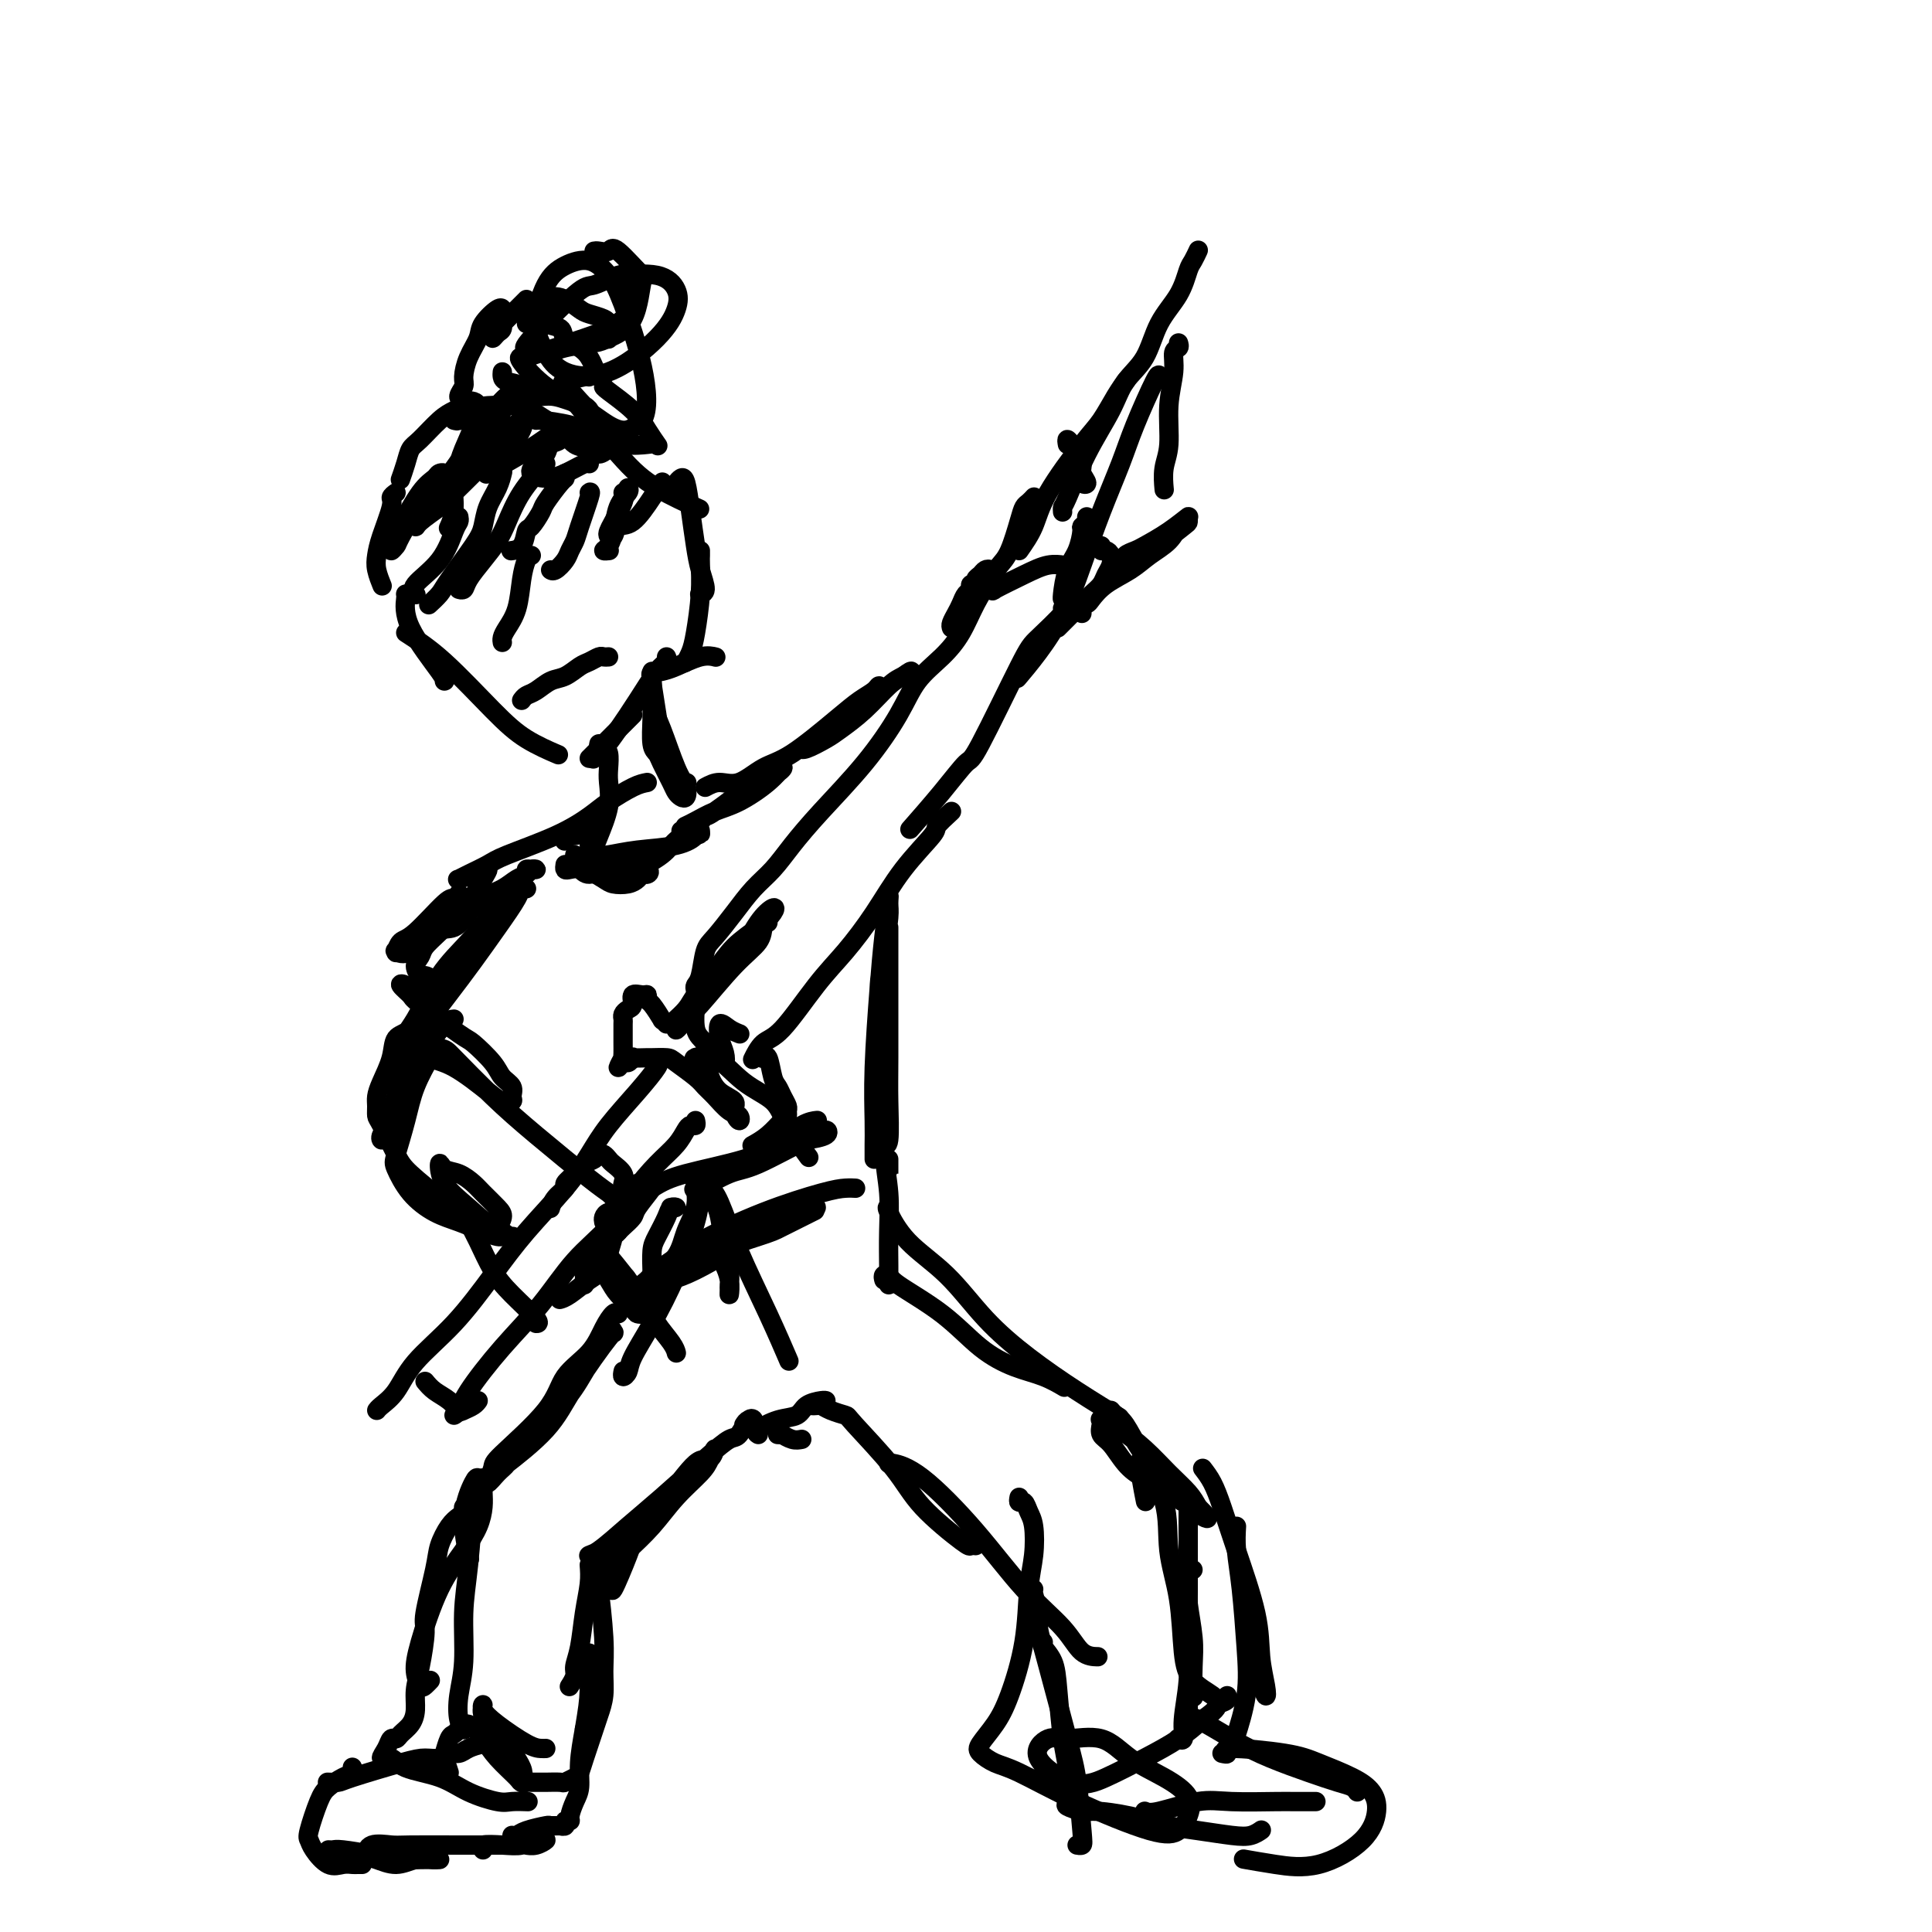<svg viewBox='0 0 400 400' version='1.1' xmlns='http://www.w3.org/2000/svg' xmlns:xlink='http://www.w3.org/1999/xlink'><g fill='none' stroke='#000000' stroke-width='4' stroke-linecap='round' stroke-linejoin='round'><path d='M94,85c-0.870,0.435 -1.739,0.870 -3,2c-1.261,1.130 -2.912,2.955 -4,4c-1.088,1.045 -1.611,1.311 -2,2c-0.389,0.689 -0.643,1.801 -1,3c-0.357,1.199 -0.816,2.485 -1,3c-0.184,0.515 -0.092,0.257 0,0'/><path d='M82,102c-0.476,0.351 -0.952,0.701 -1,1c-0.048,0.299 0.330,0.546 0,2c-0.330,1.454 -1.370,4.113 -2,6c-0.630,1.887 -0.849,3.001 -1,4c-0.151,0.999 -0.233,1.884 0,3c0.233,1.116 0.781,2.462 1,3c0.219,0.538 0.110,0.269 0,0'/><path d='M94,87c0.412,0.119 0.824,0.238 1,0c0.176,-0.238 0.114,-0.834 0,-1c-0.114,-0.166 -0.282,0.099 0,0c0.282,-0.099 1.014,-0.563 2,-1c0.986,-0.437 2.227,-0.849 4,-1c1.773,-0.151 4.078,-0.043 5,0c0.922,0.043 0.461,0.022 0,0'/><path d='M125,80c-0.069,0.067 -0.137,0.134 1,1c1.137,0.866 3.480,2.531 5,4c1.520,1.469 2.217,2.742 3,4c0.783,1.258 1.652,2.502 2,3c0.348,0.498 0.174,0.249 0,0'/><path d='M84,123c-0.016,0.000 -0.032,0.000 0,0c0.032,0.000 0.114,-0.000 0,1c-0.114,1.000 -0.422,3.000 1,6c1.422,3.000 4.575,7.000 6,9c1.425,2.000 1.121,2.000 1,2c-0.121,0.000 -0.061,0.000 0,0'/><path d='M84,131c2.413,1.561 4.826,3.123 8,6c3.174,2.877 7.108,7.070 10,10c2.892,2.930 4.740,4.596 7,6c2.260,1.404 4.931,2.544 6,3c1.069,0.456 0.534,0.228 0,0'/><path d='M122,157c1.268,-1.268 2.536,-2.536 4,-4c1.464,-1.464 3.125,-3.125 4,-4c0.875,-0.875 0.964,-0.964 1,-1c0.036,-0.036 0.018,-0.018 0,0'/><path d='M137,139c0.792,-0.196 1.583,-0.393 3,-1c1.417,-0.607 3.458,-1.625 5,-2c1.542,-0.375 2.583,-0.107 3,0c0.417,0.107 0.208,0.054 0,0'/><path d='M140,100c0.333,-0.402 0.666,-0.804 1,-1c0.334,-0.196 0.669,-0.186 1,1c0.331,1.186 0.659,3.547 1,6c0.341,2.453 0.693,4.997 1,7c0.307,2.003 0.567,3.465 1,5c0.433,1.535 1.040,3.144 1,4c-0.040,0.856 -0.726,0.959 -1,1c-0.274,0.041 -0.137,0.021 0,0'/><path d='M145,114c0.007,0.321 0.013,0.641 0,1c-0.013,0.359 -0.046,0.755 0,2c0.046,1.245 0.170,3.339 0,6c-0.170,2.661 -0.633,5.888 -1,8c-0.367,2.112 -0.637,3.107 -1,4c-0.363,0.893 -0.818,1.684 -1,2c-0.182,0.316 -0.091,0.158 0,0'/><path d='M138,136c0.132,0.337 0.265,0.674 0,1c-0.265,0.326 -0.926,0.641 -2,2c-1.074,1.359 -2.561,3.762 -4,6c-1.439,2.238 -2.829,4.311 -4,6c-1.171,1.689 -2.123,2.993 -3,4c-0.877,1.007 -1.679,1.716 -2,2c-0.321,0.284 -0.160,0.142 0,0'/><path d='M144,205c-0.092,-0.332 -0.185,-0.664 0,-1c0.185,-0.336 0.646,-0.676 1,-2c0.354,-1.324 0.601,-3.630 1,-5c0.399,-1.370 0.951,-1.803 2,-3c1.049,-1.197 2.594,-3.159 4,-5c1.406,-1.841 2.674,-3.562 4,-5c1.326,-1.438 2.711,-2.591 4,-4c1.289,-1.409 2.482,-3.072 4,-5c1.518,-1.928 3.361,-4.122 6,-7c2.639,-2.878 6.075,-6.442 9,-10c2.925,-3.558 5.339,-7.112 7,-10c1.661,-2.888 2.570,-5.112 4,-7c1.430,-1.888 3.380,-3.440 5,-5c1.620,-1.560 2.909,-3.128 4,-5c1.091,-1.872 1.984,-4.048 3,-6c1.016,-1.952 2.156,-3.678 3,-5c0.844,-1.322 1.392,-2.238 2,-3c0.608,-0.762 1.277,-1.371 2,-3c0.723,-1.629 1.500,-4.279 2,-6c0.500,-1.721 0.722,-2.513 1,-3c0.278,-0.487 0.613,-0.670 1,-1c0.387,-0.330 0.825,-0.809 1,-1c0.175,-0.191 0.088,-0.096 0,0'/><path d='M221,92c-0.092,-0.527 -0.184,-1.053 0,-1c0.184,0.053 0.642,0.687 1,1c0.358,0.313 0.614,0.305 1,1c0.386,0.695 0.902,2.091 1,3c0.098,0.909 -0.222,1.329 0,2c0.222,0.671 0.987,1.592 1,2c0.013,0.408 -0.727,0.302 -1,0c-0.273,-0.302 -0.078,-0.801 0,-1c0.078,-0.199 0.039,-0.100 0,0'/><path d='M225,107c0.118,0.313 0.235,0.626 0,1c-0.235,0.374 -0.823,0.808 -1,1c-0.177,0.192 0.058,0.143 0,1c-0.058,0.857 -0.408,2.622 -1,4c-0.592,1.378 -1.427,2.369 -2,4c-0.573,1.631 -0.885,3.901 -1,5c-0.115,1.099 -0.033,1.028 0,1c0.033,-0.028 0.016,-0.014 0,0'/><path d='M221,125c-0.558,0.446 -1.116,0.891 -1,1c0.116,0.109 0.906,-0.119 0,1c-0.906,1.119 -3.510,3.583 -5,5c-1.490,1.417 -1.868,1.785 -4,6c-2.132,4.215 -6.019,12.276 -8,16c-1.981,3.724 -2.057,3.112 -3,4c-0.943,0.888 -2.754,3.278 -5,6c-2.246,2.722 -4.927,5.778 -6,7c-1.073,1.222 -0.536,0.611 0,0'/><path d='M197,168c-1.299,1.195 -2.597,2.391 -3,3c-0.403,0.609 0.090,0.633 -1,2c-1.090,1.367 -3.761,4.079 -6,7c-2.239,2.921 -4.045,6.051 -6,9c-1.955,2.949 -4.058,5.715 -6,8c-1.942,2.285 -3.722,4.087 -6,7c-2.278,2.913 -5.054,6.935 -7,9c-1.946,2.065 -3.062,2.171 -4,3c-0.938,0.829 -1.696,2.380 -2,3c-0.304,0.620 -0.152,0.310 0,0'/><path d='M159,191c-0.409,0.174 -0.818,0.348 -1,1c-0.182,0.652 -0.136,1.782 -1,3c-0.864,1.218 -2.636,2.524 -5,5c-2.364,2.476 -5.319,6.120 -7,8c-1.681,1.880 -2.090,1.994 -3,3c-0.910,1.006 -2.323,2.902 -2,2c0.323,-0.902 2.381,-4.602 4,-7c1.619,-2.398 2.800,-3.496 4,-5c1.200,-1.504 2.418,-3.416 4,-5c1.582,-1.584 3.527,-2.839 5,-4c1.473,-1.161 2.474,-2.227 3,-3c0.526,-0.773 0.576,-1.252 0,-1c-0.576,0.252 -1.778,1.236 -3,3c-1.222,1.764 -2.464,4.308 -4,6c-1.536,1.692 -3.365,2.531 -5,4c-1.635,1.469 -3.078,3.569 -4,5c-0.922,1.431 -1.325,2.193 -2,3c-0.675,0.807 -1.621,1.659 -2,2c-0.379,0.341 -0.189,0.170 0,0'/><path d='M144,206c-0.012,0.443 -0.025,0.887 0,1c0.025,0.113 0.086,-0.104 0,1c-0.086,1.104 -0.321,3.531 0,5c0.321,1.469 1.197,1.982 2,3c0.803,1.018 1.532,2.542 2,3c0.468,0.458 0.674,-0.148 1,0c0.326,0.148 0.772,1.051 1,1c0.228,-0.051 0.236,-1.057 0,-2c-0.236,-0.943 -0.718,-1.822 -1,-3c-0.282,-1.178 -0.364,-2.656 0,-3c0.364,-0.344 1.175,0.446 2,1c0.825,0.554 1.664,0.873 2,1c0.336,0.127 0.168,0.064 0,0'/><path d='M138,212c-0.475,-0.508 -0.950,-1.016 -1,-1c-0.050,0.016 0.325,0.555 0,0c-0.325,-0.555 -1.349,-2.203 -2,-3c-0.651,-0.797 -0.930,-0.743 -1,-1c-0.070,-0.257 0.070,-0.826 0,-1c-0.070,-0.174 -0.348,0.047 -1,0c-0.652,-0.047 -1.677,-0.363 -2,0c-0.323,0.363 0.057,1.406 0,2c-0.057,0.594 -0.551,0.740 -1,1c-0.449,0.260 -0.852,0.636 -1,1c-0.148,0.364 -0.039,0.717 0,1c0.039,0.283 0.010,0.497 0,1c-0.010,0.503 -0.002,1.295 0,2c0.002,0.705 -0.004,1.322 0,2c0.004,0.678 0.018,1.418 0,2c-0.018,0.582 -0.069,1.008 0,1c0.069,-0.008 0.256,-0.450 0,0c-0.256,0.450 -0.955,1.791 -1,2c-0.045,0.209 0.565,-0.713 1,-1c0.435,-0.287 0.696,0.061 1,0c0.304,-0.061 0.652,-0.530 1,-1'/><path d='M131,219c0.286,-0.309 -0.497,-0.082 0,0c0.497,0.082 2.276,0.017 3,0c0.724,-0.017 0.393,0.012 1,0c0.607,-0.012 2.154,-0.065 3,0c0.846,0.065 0.993,0.249 2,1c1.007,0.751 2.876,2.070 4,3c1.124,0.930 1.504,1.470 2,2c0.496,0.530 1.109,1.050 2,2c0.891,0.950 2.059,2.329 3,3c0.941,0.671 1.654,0.634 2,1c0.346,0.366 0.324,1.136 0,1c-0.324,-0.136 -0.950,-1.178 -1,-2c-0.050,-0.822 0.477,-1.424 0,-2c-0.477,-0.576 -1.956,-1.125 -3,-2c-1.044,-0.875 -1.652,-2.077 -2,-3c-0.348,-0.923 -0.436,-1.567 -1,-2c-0.564,-0.433 -1.605,-0.656 -2,-1c-0.395,-0.344 -0.145,-0.808 0,-1c0.145,-0.192 0.185,-0.110 0,0c-0.185,0.110 -0.596,0.249 0,0c0.596,-0.249 2.199,-0.885 4,0c1.801,0.885 3.800,3.292 6,5c2.200,1.708 4.600,2.715 6,4c1.400,1.285 1.800,2.846 3,5c1.200,2.154 3.200,4.901 4,6c0.800,1.099 0.400,0.549 0,0'/><path d='M158,219c-0.089,0.108 -0.179,0.217 0,0c0.179,-0.217 0.626,-0.759 1,0c0.374,0.759 0.674,2.819 1,4c0.326,1.181 0.676,1.483 1,2c0.324,0.517 0.621,1.250 1,2c0.379,0.750 0.839,1.517 1,2c0.161,0.483 0.022,0.683 0,1c-0.022,0.317 0.074,0.751 0,1c-0.074,0.249 -0.319,0.314 -1,1c-0.681,0.686 -1.799,1.992 -3,3c-1.201,1.008 -2.486,1.716 -3,2c-0.514,0.284 -0.257,0.142 0,0'/><path d='M136,220c0.296,0.031 0.593,0.062 0,1c-0.593,0.938 -2.075,2.782 -4,5c-1.925,2.218 -4.294,4.808 -6,7c-1.706,2.192 -2.749,3.984 -4,6c-1.251,2.016 -2.708,4.256 -5,7c-2.292,2.744 -5.418,5.991 -8,9c-2.582,3.009 -4.622,5.779 -7,9c-2.378,3.221 -5.096,6.891 -8,10c-2.904,3.109 -5.994,5.656 -8,8c-2.006,2.344 -2.930,4.484 -4,6c-1.070,1.516 -2.288,2.408 -3,3c-0.712,0.592 -0.918,0.883 -1,1c-0.082,0.117 -0.041,0.058 0,0'/><path d='M88,286c0.562,0.678 1.124,1.356 2,2c0.876,0.644 2.067,1.255 3,2c0.933,0.745 1.609,1.625 2,2c0.391,0.375 0.497,0.245 1,0c0.503,-0.245 1.405,-0.604 2,-1c0.595,-0.396 0.884,-0.827 1,-1c0.116,-0.173 0.058,-0.086 0,0'/><path d='M144,232c0.093,0.435 0.186,0.869 0,1c-0.186,0.131 -0.650,-0.043 -1,0c-0.350,0.043 -0.587,0.302 -1,1c-0.413,0.698 -1.004,1.834 -2,3c-0.996,1.166 -2.399,2.360 -4,4c-1.601,1.640 -3.401,3.726 -5,6c-1.599,2.274 -2.995,4.737 -5,7c-2.005,2.263 -4.617,4.326 -7,7c-2.383,2.674 -4.537,5.960 -7,9c-2.463,3.040 -5.235,5.834 -8,9c-2.765,3.166 -5.525,6.704 -7,9c-1.475,2.296 -1.666,3.349 -2,4c-0.334,0.651 -0.810,0.900 -1,1c-0.190,0.100 -0.095,0.050 0,0'/><path d='M211,114c1.113,-1.592 2.227,-3.185 3,-5c0.773,-1.815 1.206,-3.853 3,-7c1.794,-3.147 4.950,-7.404 7,-10c2.050,-2.596 2.994,-3.533 4,-5c1.006,-1.467 2.074,-3.465 3,-5c0.926,-1.535 1.711,-2.605 2,-3c0.289,-0.395 0.083,-0.113 0,0c-0.083,0.113 -0.041,0.056 0,0'/><path d='M220,106c-0.028,-0.407 -0.056,-0.814 0,-1c0.056,-0.186 0.196,-0.150 1,-2c0.804,-1.850 2.272,-5.585 4,-9c1.728,-3.415 3.716,-6.509 5,-9c1.284,-2.491 1.864,-4.380 3,-6c1.136,-1.620 2.829,-2.972 4,-5c1.171,-2.028 1.820,-4.733 3,-7c1.180,-2.267 2.891,-4.096 4,-6c1.109,-1.904 1.617,-3.881 2,-5c0.383,-1.119 0.642,-1.378 1,-2c0.358,-0.622 0.817,-1.606 1,-2c0.183,-0.394 0.092,-0.197 0,0'/><path d='M244,71c0.122,0.389 0.244,0.778 0,1c-0.244,0.222 -0.854,0.277 -1,1c-0.146,0.723 0.171,2.114 0,4c-0.171,1.886 -0.830,4.268 -1,7c-0.170,2.732 0.150,5.815 0,8c-0.150,2.185 -0.771,3.473 -1,5c-0.229,1.527 -0.065,3.293 0,4c0.065,0.707 0.033,0.353 0,0'/><path d='M240,78c-0.035,-0.416 -0.070,-0.832 -1,1c-0.930,1.832 -2.754,5.912 -4,9c-1.246,3.088 -1.914,5.185 -3,8c-1.086,2.815 -2.589,6.349 -4,10c-1.411,3.651 -2.729,7.420 -4,11c-1.271,3.580 -2.495,6.970 -4,10c-1.505,3.030 -3.290,5.700 -5,8c-1.710,2.300 -3.346,4.228 -4,5c-0.654,0.772 -0.327,0.386 0,0'/><path d='M105,82c-0.488,0.413 -0.976,0.827 -1,1c-0.024,0.173 0.415,0.106 1,0c0.585,-0.106 1.315,-0.250 2,0c0.685,0.250 1.324,0.895 3,2c1.676,1.105 4.388,2.671 6,4c1.612,1.329 2.123,2.421 3,3c0.877,0.579 2.120,0.645 3,1c0.880,0.355 1.399,0.998 2,1c0.601,0.002 1.285,-0.639 2,-1c0.715,-0.361 1.462,-0.443 2,-1c0.538,-0.557 0.868,-1.588 1,-2c0.132,-0.412 0.066,-0.206 0,0'/><path d='M111,87c-0.143,-0.069 -0.286,-0.138 1,0c1.286,0.138 4.002,0.482 6,1c1.998,0.518 3.278,1.211 5,2c1.722,0.789 3.887,1.674 6,2c2.113,0.326 4.175,0.093 5,0c0.825,-0.093 0.412,-0.047 0,0'/><path d='M96,83c0.111,-0.006 0.222,-0.011 1,0c0.778,0.011 2.223,0.039 2,2c-0.223,1.961 -2.113,5.857 -3,8c-0.887,2.143 -0.772,2.534 -1,3c-0.228,0.466 -0.798,1.006 -2,2c-1.202,0.994 -3.036,2.442 -5,5c-1.964,2.558 -4.056,6.225 -5,8c-0.944,1.775 -0.738,1.657 -1,2c-0.262,0.343 -0.991,1.147 -1,1c-0.009,-0.147 0.704,-1.244 1,-2c0.296,-0.756 0.177,-1.170 1,-3c0.823,-1.830 2.590,-5.074 4,-7c1.410,-1.926 2.465,-2.533 3,-3c0.535,-0.467 0.549,-0.794 1,-1c0.451,-0.206 1.337,-0.292 2,1c0.663,1.292 1.102,3.963 1,6c-0.102,2.037 -0.743,3.439 -1,4c-0.257,0.561 -0.128,0.280 0,0'/><path d='M96,83c-0.540,-0.232 -1.080,-0.464 -1,-1c0.080,-0.536 0.779,-1.378 1,-2c0.221,-0.622 -0.036,-1.026 0,-2c0.036,-0.974 0.363,-2.520 1,-4c0.637,-1.480 1.582,-2.895 2,-4c0.418,-1.105 0.308,-1.901 1,-3c0.692,-1.099 2.185,-2.503 3,-3c0.815,-0.497 0.951,-0.088 1,0c0.049,0.088 0.011,-0.146 0,0c-0.011,0.146 0.007,0.672 0,1c-0.007,0.328 -0.037,0.459 0,1c0.037,0.541 0.142,1.491 0,2c-0.142,0.509 -0.530,0.575 -1,1c-0.470,0.425 -1.023,1.207 -1,1c0.023,-0.207 0.623,-1.404 1,-2c0.377,-0.596 0.532,-0.591 1,-1c0.468,-0.409 1.249,-1.233 2,-2c0.751,-0.767 1.471,-1.476 2,-2c0.529,-0.524 0.865,-0.864 1,-1c0.135,-0.136 0.067,-0.068 0,0'/><path d='M101,68c0.404,-0.427 0.808,-0.854 1,-1c0.192,-0.146 0.172,-0.012 2,-1c1.828,-0.988 5.505,-3.099 8,-4c2.495,-0.901 3.807,-0.592 5,0c1.193,0.592 2.267,1.467 3,2c0.733,0.533 1.125,0.725 2,1c0.875,0.275 2.235,0.635 3,1c0.765,0.365 0.937,0.737 1,1c0.063,0.263 0.017,0.417 0,1c-0.017,0.583 -0.005,1.595 0,2c0.005,0.405 0.002,0.202 0,0'/><path d='M109,67c0.338,-0.037 0.676,-0.074 1,0c0.324,0.074 0.634,0.261 1,0c0.366,-0.261 0.787,-0.968 1,-1c0.213,-0.032 0.218,0.610 1,1c0.782,0.390 2.343,0.528 3,1c0.657,0.472 0.412,1.278 1,2c0.588,0.722 2.010,1.360 3,2c0.990,0.640 1.547,1.281 2,2c0.453,0.719 0.800,1.517 1,2c0.200,0.483 0.252,0.652 0,1c-0.252,0.348 -0.810,0.877 -1,1c-0.190,0.123 -0.013,-0.159 -1,0c-0.987,0.159 -3.139,0.760 -4,1c-0.861,0.240 -0.430,0.120 0,0'/><path d='M104,77c-0.032,0.323 -0.063,0.646 0,1c0.063,0.354 0.222,0.739 1,1c0.778,0.261 2.176,0.398 3,1c0.824,0.602 1.074,1.669 2,2c0.926,0.331 2.530,-0.074 4,0c1.470,0.074 2.808,0.629 4,1c1.192,0.371 2.240,0.560 3,1c0.760,0.440 1.232,1.130 1,1c-0.232,-0.130 -1.169,-1.082 -2,-2c-0.831,-0.918 -1.557,-1.804 -2,-2c-0.443,-0.196 -0.604,0.298 -1,0c-0.396,-0.298 -1.026,-1.389 1,1c2.026,2.389 6.708,8.259 10,12c3.292,3.741 5.194,5.353 8,7c2.806,1.647 6.516,3.328 8,4c1.484,0.672 0.742,0.336 0,0'/><path d='M95,107c0.063,0.342 0.126,0.684 0,1c-0.126,0.316 -0.440,0.607 -1,2c-0.560,1.393 -1.367,3.889 -3,6c-1.633,2.111 -4.094,3.838 -5,5c-0.906,1.162 -0.259,1.761 0,2c0.259,0.239 0.129,0.120 0,0'/><path d='M104,98c0.059,-0.246 0.118,-0.492 0,0c-0.118,0.492 -0.413,1.721 -1,3c-0.587,1.279 -1.465,2.607 -2,4c-0.535,1.393 -0.725,2.850 -1,4c-0.275,1.150 -0.634,1.993 -2,4c-1.366,2.007 -3.737,5.177 -5,7c-1.263,1.823 -1.417,2.298 -2,3c-0.583,0.702 -1.595,1.629 -2,2c-0.405,0.371 -0.202,0.185 0,0'/><path d='M113,96c-0.049,0.013 -0.099,0.025 -1,1c-0.901,0.975 -2.655,2.911 -4,5c-1.345,2.089 -2.283,4.329 -3,6c-0.717,1.671 -1.215,2.773 -2,4c-0.785,1.227 -1.857,2.577 -3,4c-1.143,1.423 -2.358,2.917 -3,4c-0.642,1.083 -0.711,1.753 -1,2c-0.289,0.247 -0.797,0.071 -1,0c-0.203,-0.071 -0.102,-0.035 0,0'/><path d='M117,98c0.026,0.421 0.053,0.842 0,1c-0.053,0.158 -0.185,0.054 -1,1c-0.815,0.946 -2.311,2.943 -3,4c-0.689,1.057 -0.570,1.173 -1,2c-0.430,0.827 -1.407,2.365 -2,3c-0.593,0.635 -0.800,0.366 -1,1c-0.200,0.634 -0.394,2.170 -1,3c-0.606,0.830 -1.625,0.954 -2,1c-0.375,0.046 -0.107,0.013 0,0c0.107,-0.013 0.054,-0.007 0,0'/><path d='M122,102c0.203,-0.179 0.406,-0.358 0,1c-0.406,1.358 -1.422,4.252 -2,6c-0.578,1.748 -0.719,2.349 -1,3c-0.281,0.651 -0.702,1.351 -1,2c-0.298,0.649 -0.472,1.246 -1,2c-0.528,0.754 -1.412,1.665 -2,2c-0.588,0.335 -0.882,0.096 -1,0c-0.118,-0.096 -0.059,-0.048 0,0'/><path d='M130,101c0.202,0.212 0.403,0.425 0,1c-0.403,0.575 -1.411,1.513 -2,3c-0.589,1.487 -0.760,3.523 -1,5c-0.240,1.477 -0.549,2.396 -1,3c-0.451,0.604 -1.045,0.893 -1,1c0.045,0.107 0.727,0.030 1,0c0.273,-0.030 0.136,-0.015 0,0'/><path d='M110,84c0.000,0.000 0.100,0.100 0.1,0.1'/><path d='M110,85c0.000,0.000 0.100,0.100 0.1,0.1'/><path d='M106,91c0.000,0.000 0.100,0.100 0.1,0.1'/><path d='M102,95c0.000,0.000 0.100,0.100 0.1,0.1'/><path d='M98,97c0.000,0.000 0.100,0.100 0.1,0.1'/><path d='M98,98c-0.877,-0.094 -1.755,-0.188 -2,0c-0.245,0.188 0.141,0.657 0,1c-0.141,0.343 -0.810,0.559 -1,0c-0.190,-0.559 0.100,-1.894 1,-3c0.900,-1.106 2.411,-1.984 4,-4c1.589,-2.016 3.257,-5.171 4,-7c0.743,-1.829 0.560,-2.332 1,-3c0.440,-0.668 1.504,-1.501 1,-1c-0.504,0.501 -2.576,2.334 -4,4c-1.424,1.666 -2.200,3.163 -4,6c-1.800,2.837 -4.625,7.012 -7,10c-2.375,2.988 -4.299,4.788 -5,6c-0.701,1.212 -0.180,1.834 0,2c0.180,0.166 0.018,-0.125 1,-1c0.982,-0.875 3.107,-2.334 4,-3c0.893,-0.666 0.553,-0.538 2,-2c1.447,-1.462 4.682,-4.514 7,-7c2.318,-2.486 3.719,-4.405 5,-6c1.281,-1.595 2.441,-2.866 3,-3c0.559,-0.134 0.516,0.870 0,2c-0.516,1.130 -1.506,2.386 -2,3c-0.494,0.614 -0.491,0.584 -1,1c-0.509,0.416 -1.528,1.276 -2,2c-0.472,0.724 -0.396,1.310 -1,2c-0.604,0.690 -1.887,1.483 -1,1c0.887,-0.483 3.943,-2.241 7,-4'/><path d='M108,94c2.329,-1.434 4.650,-3.019 6,-4c1.350,-0.981 1.729,-1.357 2,-1c0.271,0.357 0.435,1.447 0,2c-0.435,0.553 -1.467,0.569 -2,1c-0.533,0.431 -0.566,1.277 -1,2c-0.434,0.723 -1.269,1.325 -2,2c-0.731,0.675 -1.359,1.424 -1,2c0.359,0.576 1.704,0.977 3,1c1.296,0.023 2.543,-0.334 4,-1c1.457,-0.666 3.123,-1.641 4,-2c0.877,-0.359 0.965,-0.103 1,0c0.035,0.103 0.018,0.051 0,0'/><path d='M110,115c-0.326,0.123 -0.651,0.246 -1,1c-0.349,0.754 -0.720,2.139 -1,4c-0.280,1.861 -0.467,4.198 -1,6c-0.533,1.802 -1.411,3.071 -2,4c-0.589,0.929 -0.889,1.519 -1,2c-0.111,0.481 -0.032,0.852 0,1c0.032,0.148 0.016,0.074 0,0'/><path d='M124,154c-0.083,0.433 -0.166,0.866 0,1c0.166,0.134 0.582,-0.032 1,0c0.418,0.032 0.837,0.260 1,1c0.163,0.740 0.069,1.992 0,3c-0.069,1.008 -0.113,1.773 0,3c0.113,1.227 0.384,2.917 0,5c-0.384,2.083 -1.422,4.558 -2,6c-0.578,1.442 -0.694,1.850 -1,2c-0.306,0.150 -0.802,0.043 -1,0c-0.198,-0.043 -0.099,-0.021 0,0'/><path d='M135,142c0.002,0.673 0.004,1.346 0,2c-0.004,0.654 -0.013,1.290 0,2c0.013,0.710 0.049,1.496 0,3c-0.049,1.504 -0.182,3.726 0,5c0.182,1.274 0.679,1.599 1,2c0.321,0.401 0.468,0.880 1,2c0.532,1.120 1.450,2.883 2,4c0.550,1.117 0.731,1.587 1,2c0.269,0.413 0.627,0.768 1,1c0.373,0.232 0.762,0.340 1,0c0.238,-0.340 0.327,-1.129 0,-2c-0.327,-0.871 -1.068,-1.825 -2,-4c-0.932,-2.175 -2.053,-5.573 -3,-8c-0.947,-2.427 -1.718,-3.884 -2,-5c-0.282,-1.116 -0.076,-1.890 0,-3c0.076,-1.110 0.020,-2.555 0,-3c-0.020,-0.445 -0.005,0.111 0,0c0.005,-0.111 0.002,-0.889 0,-1c-0.002,-0.111 -0.001,0.444 0,1'/><path d='M135,140c-0.732,-2.367 0.438,4.217 1,8c0.562,3.783 0.515,4.765 1,6c0.485,1.235 1.501,2.723 2,4c0.499,1.277 0.480,2.344 1,3c0.520,0.656 1.577,0.902 2,1c0.423,0.098 0.211,0.049 0,0'/><path d='M122,171c0.317,0.301 0.635,0.603 0,1c-0.635,0.397 -2.222,0.890 -3,1c-0.778,0.110 -0.748,-0.163 -1,0c-0.252,0.163 -0.786,0.761 -1,1c-0.214,0.239 -0.107,0.120 0,0'/><path d='M134,162c-0.786,0.149 -1.572,0.298 -3,1c-1.428,0.702 -3.497,1.955 -5,3c-1.503,1.045 -2.440,1.880 -4,3c-1.560,1.120 -3.742,2.524 -7,4c-3.258,1.476 -7.590,3.022 -10,4c-2.410,0.978 -2.897,1.387 -4,2c-1.103,0.613 -2.822,1.429 -4,2c-1.178,0.571 -1.816,0.895 -2,1c-0.184,0.105 0.084,-0.011 0,0c-0.084,0.011 -0.521,0.150 0,0c0.521,-0.150 2.001,-0.588 3,-1c0.999,-0.412 1.516,-0.799 2,-1c0.484,-0.201 0.934,-0.217 1,0c0.066,0.217 -0.252,0.667 -1,2c-0.748,1.333 -1.926,3.551 -3,5c-1.074,1.449 -2.044,2.131 -3,3c-0.956,0.869 -1.899,1.925 -3,3c-1.101,1.075 -2.360,2.168 -3,3c-0.640,0.832 -0.662,1.403 -1,2c-0.338,0.597 -0.991,1.221 -1,2c-0.009,0.779 0.625,1.714 1,2c0.375,0.286 0.492,-0.078 1,0c0.508,0.078 1.406,0.598 2,1c0.594,0.402 0.884,0.686 1,1c0.116,0.314 0.058,0.657 0,1'/><path d='M91,205c0.566,0.777 -0.520,0.220 -1,0c-0.480,-0.220 -0.356,-0.105 -1,0c-0.644,0.105 -2.057,0.198 -3,0c-0.943,-0.198 -1.415,-0.687 -2,-1c-0.585,-0.313 -1.281,-0.451 -1,0c0.281,0.451 1.539,1.492 2,2c0.461,0.508 0.125,0.482 2,2c1.875,1.518 5.960,4.581 8,6c2.040,1.419 2.035,1.196 3,2c0.965,0.804 2.901,2.636 4,4c1.099,1.364 1.360,2.261 2,3c0.640,0.739 1.658,1.319 2,2c0.342,0.681 0.007,1.461 0,2c-0.007,0.539 0.314,0.836 0,1c-0.314,0.164 -1.263,0.195 -2,0c-0.737,-0.195 -1.264,-0.617 -3,-2c-1.736,-1.383 -4.682,-3.726 -7,-5c-2.318,-1.274 -4.007,-1.479 -5,-2c-0.993,-0.521 -1.290,-1.359 -2,-2c-0.710,-0.641 -1.834,-1.086 -1,-1c0.834,0.086 3.627,0.702 5,1c1.373,0.298 1.327,0.279 3,2c1.673,1.721 5.065,5.183 8,8c2.935,2.817 5.414,4.990 9,8c3.586,3.010 8.281,6.858 11,9c2.719,2.142 3.463,2.577 4,3c0.537,0.423 0.868,0.835 1,1c0.132,0.165 0.066,0.082 0,0'/><path d='M95,185c-0.356,0.480 -0.712,0.959 -1,1c-0.288,0.041 -0.507,-0.357 -2,1c-1.493,1.357 -4.258,4.468 -6,6c-1.742,1.532 -2.460,1.486 -3,2c-0.540,0.514 -0.904,1.587 -1,2c-0.096,0.413 0.074,0.166 0,0c-0.074,-0.166 -0.392,-0.250 0,0c0.392,0.250 1.495,0.834 3,0c1.505,-0.834 3.413,-3.085 5,-4c1.587,-0.915 2.852,-0.494 4,-1c1.148,-0.506 2.177,-1.940 3,-3c0.823,-1.060 1.439,-1.745 2,-2c0.561,-0.255 1.066,-0.080 1,0c-0.066,0.080 -0.703,0.064 -1,0c-0.297,-0.064 -0.253,-0.176 -1,0c-0.747,0.176 -2.283,0.640 -3,1c-0.717,0.360 -0.614,0.616 -1,1c-0.386,0.384 -1.261,0.895 -1,1c0.261,0.105 1.656,-0.195 3,-1c1.344,-0.805 2.636,-2.114 4,-3c1.364,-0.886 2.801,-1.348 4,-2c1.199,-0.652 2.161,-1.495 3,-2c0.839,-0.505 1.555,-0.672 2,-1c0.445,-0.328 0.617,-0.818 1,-1c0.383,-0.182 0.975,-0.057 1,0c0.025,0.057 -0.519,0.046 -1,0c-0.481,-0.046 -0.899,-0.128 -1,0c-0.101,0.128 0.114,0.465 -1,2c-1.114,1.535 -3.557,4.267 -6,7'/><path d='M102,189c-2.071,2.450 -3.247,4.077 -5,6c-1.753,1.923 -4.081,4.144 -6,7c-1.919,2.856 -3.429,6.347 -5,9c-1.571,2.653 -3.202,4.468 -4,6c-0.798,1.532 -0.763,2.782 -1,4c-0.237,1.218 -0.746,2.404 -1,3c-0.254,0.596 -0.253,0.601 0,0c0.253,-0.601 0.758,-1.810 3,-5c2.242,-3.190 6.221,-8.361 9,-12c2.779,-3.639 4.358,-5.746 6,-8c1.642,-2.254 3.348,-4.657 5,-7c1.652,-2.343 3.251,-4.628 4,-6c0.749,-1.372 0.650,-1.832 1,-2c0.350,-0.168 1.150,-0.045 1,0c-0.150,0.045 -1.250,0.012 -3,2c-1.750,1.988 -4.150,5.998 -6,9c-1.850,3.002 -3.149,4.997 -5,7c-1.851,2.003 -4.254,4.013 -6,6c-1.746,1.987 -2.836,3.950 -4,5c-1.164,1.050 -2.403,1.187 -3,2c-0.597,0.813 -0.553,2.302 -1,4c-0.447,1.698 -1.387,3.606 -2,5c-0.613,1.394 -0.901,2.274 -1,3c-0.099,0.726 -0.010,1.298 0,2c0.010,0.702 -0.059,1.535 0,2c0.059,0.465 0.245,0.561 1,2c0.755,1.439 2.079,4.221 3,6c0.921,1.779 1.440,2.556 3,4c1.560,1.444 4.160,3.555 6,5c1.840,1.445 2.920,2.222 4,3'/><path d='M95,251c3.034,2.256 4.118,1.896 5,2c0.882,0.104 1.561,0.673 2,1c0.439,0.327 0.638,0.411 1,0c0.362,-0.411 0.887,-1.319 1,-2c0.113,-0.681 -0.187,-1.137 -1,-2c-0.813,-0.863 -2.141,-2.133 -3,-3c-0.859,-0.867 -1.249,-1.331 -2,-2c-0.751,-0.669 -1.862,-1.542 -3,-2c-1.138,-0.458 -2.303,-0.501 -3,-1c-0.697,-0.499 -0.925,-1.454 -1,-1c-0.075,0.454 0.005,2.318 1,4c0.995,1.682 2.906,3.183 5,5c2.094,1.817 4.371,3.951 6,5c1.629,1.049 2.608,1.014 3,1c0.392,-0.014 0.196,-0.007 0,0'/><path d='M146,163c0.935,-0.502 1.870,-1.005 3,-1c1.130,0.005 2.455,0.517 4,0c1.545,-0.517 3.310,-2.064 5,-3c1.690,-0.936 3.304,-1.260 6,-3c2.696,-1.740 6.475,-4.895 9,-7c2.525,-2.105 3.795,-3.161 5,-4c1.205,-0.839 2.345,-1.461 3,-2c0.655,-0.539 0.825,-0.997 1,-1c0.175,-0.003 0.355,0.447 0,1c-0.355,0.553 -1.247,1.210 -2,2c-0.753,0.790 -1.369,1.714 -3,3c-1.631,1.286 -4.279,2.935 -6,4c-1.721,1.065 -2.515,1.547 -3,2c-0.485,0.453 -0.662,0.877 -1,1c-0.338,0.123 -0.836,-0.054 -1,0c-0.164,0.054 0.007,0.341 1,0c0.993,-0.341 2.807,-1.310 4,-2c1.193,-0.690 1.763,-1.103 3,-2c1.237,-0.897 3.141,-2.280 5,-4c1.859,-1.720 3.674,-3.777 5,-5c1.326,-1.223 2.163,-1.611 3,-2'/><path d='M187,140c2.711,-2.022 1.489,-0.578 1,0c-0.489,0.578 -0.244,0.289 0,0'/><path d='M121,266c-0.008,-0.333 -0.016,-0.666 0,-1c0.016,-0.334 0.057,-0.669 0,-1c-0.057,-0.331 -0.212,-0.658 0,-1c0.212,-0.342 0.790,-0.698 1,-1c0.210,-0.302 0.052,-0.552 0,-1c-0.052,-0.448 0.001,-1.096 0,-1c-0.001,0.096 -0.056,0.936 0,1c0.056,0.064 0.224,-0.648 1,0c0.776,0.648 2.160,2.658 3,4c0.840,1.342 1.137,2.018 2,3c0.863,0.982 2.294,2.270 3,3c0.706,0.730 0.687,0.902 1,1c0.313,0.098 0.957,0.122 1,0c0.043,-0.122 -0.516,-0.388 -1,-1c-0.484,-0.612 -0.894,-1.568 -1,-2c-0.106,-0.432 0.092,-0.339 0,-1c-0.092,-0.661 -0.472,-2.075 -1,-3c-0.528,-0.925 -1.202,-1.362 -2,-2c-0.798,-0.638 -1.721,-1.476 -2,-2c-0.279,-0.524 0.084,-0.735 0,-1c-0.084,-0.265 -0.615,-0.583 -1,-1c-0.385,-0.417 -0.625,-0.931 1,1c1.625,1.931 5.115,6.307 7,9c1.885,2.693 2.165,3.701 3,5c0.835,1.299 2.225,2.888 3,4c0.775,1.112 0.936,1.746 1,2c0.064,0.254 0.032,0.127 0,0'/><path d='M114,250c-0.049,0.171 -0.098,0.341 0,0c0.098,-0.341 0.344,-1.194 1,-2c0.656,-0.806 1.724,-1.564 2,-2c0.276,-0.436 -0.238,-0.551 0,-1c0.238,-0.449 1.230,-1.231 2,-2c0.770,-0.769 1.320,-1.523 2,-2c0.680,-0.477 1.490,-0.675 2,-1c0.510,-0.325 0.718,-0.775 1,-1c0.282,-0.225 0.636,-0.226 1,0c0.364,0.226 0.738,0.677 1,1c0.262,0.323 0.412,0.518 1,1c0.588,0.482 1.614,1.250 2,2c0.386,0.750 0.131,1.483 0,2c-0.131,0.517 -0.137,0.818 0,1c0.137,0.182 0.418,0.245 1,0c0.582,-0.245 1.465,-0.798 2,-1c0.535,-0.202 0.721,-0.055 1,0c0.279,0.055 0.651,0.017 1,0c0.349,-0.017 0.675,-0.012 1,0c0.325,0.012 0.648,0.031 0,1c-0.648,0.969 -2.266,2.889 -3,4c-0.734,1.111 -0.582,1.415 -1,2c-0.418,0.585 -1.405,1.453 -2,2c-0.595,0.547 -0.797,0.774 -1,1'/><path d='M128,255c-1.222,1.446 -0.776,0.062 -1,1c-0.224,0.938 -1.118,4.199 -2,6c-0.882,1.801 -1.752,2.143 -3,3c-1.248,0.857 -2.874,2.231 -4,3c-1.126,0.769 -1.750,0.934 -2,1c-0.250,0.066 -0.125,0.033 0,0'/><path d='M197,130c-0.089,-0.242 -0.177,-0.484 0,-1c0.177,-0.516 0.621,-1.305 1,-2c0.379,-0.695 0.694,-1.296 1,-2c0.306,-0.704 0.603,-1.512 1,-2c0.397,-0.488 0.894,-0.655 1,-1c0.106,-0.345 -0.179,-0.866 0,-1c0.179,-0.134 0.823,0.121 1,0c0.177,-0.121 -0.111,-0.618 0,-1c0.111,-0.382 0.622,-0.649 1,-1c0.378,-0.351 0.623,-0.785 1,-1c0.377,-0.215 0.887,-0.212 1,0c0.113,0.212 -0.171,0.634 0,1c0.171,0.366 0.796,0.677 1,1c0.204,0.323 -0.014,0.657 0,1c0.014,0.343 0.260,0.694 0,1c-0.260,0.306 -1.026,0.565 0,0c1.026,-0.565 3.844,-1.955 6,-3c2.156,-1.045 3.650,-1.744 5,-2c1.350,-0.256 2.556,-0.069 3,0c0.444,0.069 0.127,0.020 0,0c-0.127,-0.020 -0.063,-0.010 0,0'/><path d='M228,113c-0.085,0.440 -0.169,0.880 0,1c0.169,0.120 0.593,-0.081 1,0c0.407,0.081 0.797,0.444 1,1c0.203,0.556 0.217,1.306 0,2c-0.217,0.694 -0.667,1.331 -1,2c-0.333,0.669 -0.548,1.370 -1,2c-0.452,0.630 -1.140,1.188 -2,2c-0.860,0.812 -1.890,1.877 -3,3c-1.110,1.123 -2.299,2.302 -3,3c-0.701,0.698 -0.915,0.914 -1,1c-0.085,0.086 -0.043,0.043 0,0'/><path d='M184,192c-0.000,0.114 -0.000,0.227 0,1c0.000,0.773 0.001,2.204 0,4c-0.001,1.796 -0.004,3.955 0,8c0.004,4.045 0.015,9.975 0,14c-0.015,4.025 -0.056,6.144 0,9c0.056,2.856 0.207,6.448 0,8c-0.207,1.552 -0.774,1.065 -1,1c-0.226,-0.065 -0.113,0.291 0,0c0.113,-0.291 0.226,-1.230 0,-3c-0.226,-1.770 -0.790,-4.371 -1,-7c-0.210,-2.629 -0.067,-5.285 0,-7c0.067,-1.715 0.056,-2.489 0,-5c-0.056,-2.511 -0.158,-6.760 0,-10c0.158,-3.240 0.575,-5.472 1,-8c0.425,-2.528 0.857,-5.350 1,-7c0.143,-1.650 -0.004,-2.126 0,-3c0.004,-0.874 0.159,-2.146 0,-1c-0.159,1.146 -0.631,4.709 -1,8c-0.369,3.291 -0.635,6.310 -1,11c-0.365,4.690 -0.830,11.050 -1,16c-0.170,4.950 -0.046,8.489 0,11c0.046,2.511 0.012,3.993 0,5c-0.012,1.007 -0.003,1.540 0,2c0.003,0.460 0.001,0.846 0,1c-0.001,0.154 -0.000,0.077 0,0'/><path d='M184,241c0.000,0.285 0.000,0.570 0,1c0.000,0.430 0.000,1.005 0,1c0.000,-0.005 0.000,-0.589 0,-1c0.000,-0.411 0.000,-0.649 0,-1c0.000,-0.351 0.000,-0.815 0,-1c0.000,-0.185 0.000,-0.093 0,0'/><path d='M183,224c0.030,0.780 0.061,1.560 0,4c-0.061,2.440 -0.212,6.541 0,10c0.212,3.459 0.789,6.275 1,9c0.211,2.725 0.057,5.357 0,8c-0.057,2.643 -0.015,5.296 0,7c0.015,1.704 0.004,2.459 0,3c-0.004,0.541 -0.001,0.869 0,1c0.001,0.131 0.001,0.066 0,0'/><path d='M183,265c-0.112,-0.398 -0.223,-0.795 0,-1c0.223,-0.205 0.781,-0.217 1,0c0.219,0.217 0.098,0.662 2,2c1.902,1.338 5.827,3.567 9,6c3.173,2.433 5.593,5.069 8,7c2.407,1.931 4.800,3.157 7,4c2.200,0.843 4.208,1.304 6,2c1.792,0.696 3.369,1.627 4,2c0.631,0.373 0.315,0.186 0,0'/><path d='M184,250c-0.260,-0.103 -0.521,-0.207 0,1c0.521,1.207 1.822,3.724 4,6c2.178,2.276 5.233,4.309 8,7c2.767,2.691 5.247,6.039 8,9c2.753,2.961 5.779,5.536 9,8c3.221,2.464 6.636,4.817 10,7c3.364,2.183 6.675,4.195 8,5c1.325,0.805 0.662,0.402 0,0'/><path d='M128,272c-0.250,-0.218 -0.500,-0.437 -1,0c-0.500,0.437 -1.248,1.528 -2,3c-0.752,1.472 -1.506,3.323 -3,5c-1.494,1.677 -3.726,3.180 -5,5c-1.274,1.820 -1.589,3.956 -4,7c-2.411,3.044 -6.916,6.996 -9,9c-2.084,2.004 -1.745,2.059 -2,3c-0.255,0.941 -1.103,2.766 -1,3c0.103,0.234 1.159,-1.125 2,-2c0.841,-0.875 1.469,-1.266 2,-2c0.531,-0.734 0.965,-1.810 3,-4c2.035,-2.190 5.672,-5.495 8,-8c2.328,-2.505 3.347,-4.210 5,-7c1.653,-2.790 3.938,-6.665 5,-8c1.062,-1.335 0.900,-0.129 1,0c0.100,0.129 0.463,-0.819 -1,1c-1.463,1.819 -4.753,6.405 -7,10c-2.247,3.595 -3.451,6.199 -6,9c-2.549,2.801 -6.443,5.800 -8,7c-1.557,1.200 -0.779,0.600 0,0'/><path d='M100,306c-0.378,0.035 -0.756,0.070 -1,0c-0.244,-0.070 -0.354,-0.246 -1,1c-0.646,1.246 -1.828,3.912 -2,7c-0.172,3.088 0.665,6.596 1,8c0.335,1.404 0.167,0.702 0,0'/><path d='M98,311c0.081,-0.702 0.162,-1.403 0,1c-0.162,2.403 -0.566,7.911 -1,12c-0.434,4.089 -0.897,6.760 -1,10c-0.103,3.240 0.155,7.051 0,10c-0.155,2.949 -0.722,5.038 -1,7c-0.278,1.962 -0.267,3.797 0,5c0.267,1.203 0.791,1.772 1,2c0.209,0.228 0.105,0.114 0,0'/><path d='M100,361c-1.091,0.301 -2.182,0.602 -3,1c-0.818,0.398 -1.363,0.892 -2,1c-0.637,0.108 -1.365,-0.171 -2,0c-0.635,0.171 -1.177,0.792 -2,1c-0.823,0.208 -1.927,0.003 -3,0c-1.073,-0.003 -2.116,0.195 -5,1c-2.884,0.805 -7.610,2.216 -10,3c-2.390,0.784 -2.445,0.942 -3,1c-0.555,0.058 -1.611,0.016 -2,0c-0.389,-0.016 -0.111,-0.004 0,0c0.111,0.004 0.056,0.002 0,0'/><path d='M73,366c-0.040,-0.096 -0.079,-0.192 0,0c0.079,0.192 0.277,0.671 0,1c-0.277,0.329 -1.027,0.507 -2,1c-0.973,0.493 -2.168,1.299 -3,2c-0.832,0.701 -1.300,1.295 -2,3c-0.700,1.705 -1.632,4.520 -2,6c-0.368,1.480 -0.173,1.626 0,2c0.173,0.374 0.322,0.976 1,2c0.678,1.024 1.884,2.471 3,3c1.116,0.529 2.142,0.142 3,0c0.858,-0.142 1.550,-0.038 2,0c0.450,0.038 0.660,0.010 1,0c0.340,-0.010 0.812,-0.003 1,0c0.188,0.003 0.094,0.001 0,0'/><path d='M68,383c0.347,0.022 0.694,0.044 1,0c0.306,-0.044 0.572,-0.155 2,0c1.428,0.155 4.020,0.577 6,1c1.980,0.423 3.348,0.846 5,1c1.652,0.154 3.587,0.040 5,0c1.413,-0.040 2.304,-0.006 3,0c0.696,0.006 1.196,-0.016 1,0c-0.196,0.016 -1.090,0.069 -2,0c-0.910,-0.069 -1.837,-0.261 -3,0c-1.163,0.261 -2.561,0.974 -4,1c-1.439,0.026 -2.919,-0.634 -4,-1c-1.081,-0.366 -1.764,-0.438 -2,-1c-0.236,-0.562 -0.025,-1.615 1,-2c1.025,-0.385 2.864,-0.103 4,0c1.136,0.103 1.570,0.028 4,0c2.430,-0.028 6.858,-0.007 10,0c3.142,0.007 5.000,0.002 7,0c2.000,-0.002 4.143,-0.001 5,0c0.857,0.001 0.429,0.000 0,0'/><path d='M100,383c-0.344,-0.414 -0.689,-0.829 0,-1c0.689,-0.171 2.410,-0.099 4,0c1.590,0.099 3.047,0.227 4,0c0.953,-0.227 1.400,-0.807 2,-1c0.600,-0.193 1.351,0.001 2,0c0.649,-0.001 1.194,-0.196 1,0c-0.194,0.196 -1.129,0.784 -2,1c-0.871,0.216 -1.677,0.062 -2,0c-0.323,-0.062 -0.161,-0.031 0,0'/><path d='M106,380c0.314,0.083 0.627,0.166 1,0c0.373,-0.166 0.804,-0.580 2,-1c1.196,-0.420 3.155,-0.845 4,-1c0.845,-0.155 0.576,-0.042 1,0c0.424,0.042 1.542,0.011 2,0c0.458,-0.011 0.256,-0.003 0,0c-0.256,0.003 -0.567,0.001 -1,0c-0.433,-0.001 -0.988,0.001 -1,0c-0.012,-0.001 0.517,-0.004 1,0c0.483,0.004 0.918,0.016 1,0c0.082,-0.016 -0.189,-0.058 0,0c0.189,0.058 0.838,0.217 1,0c0.162,-0.217 -0.163,-0.808 0,-1c0.163,-0.192 0.813,0.016 1,0c0.187,-0.016 -0.091,-0.256 0,-1c0.091,-0.744 0.550,-1.993 1,-3c0.450,-1.007 0.890,-1.771 1,-3c0.110,-1.229 -0.112,-2.923 0,-5c0.112,-2.077 0.556,-4.539 1,-7'/><path d='M121,358c0.690,-4.179 0.917,-5.625 1,-8c0.083,-2.375 0.024,-5.679 0,-7c-0.024,-1.321 -0.012,-0.661 0,0'/><path d='M122,357c0.000,0.335 0.000,0.670 0,1c0.000,0.330 0.000,0.655 0,1c-0.000,0.345 -0.000,0.711 0,1c0.000,0.289 0.000,0.501 0,-1c0.000,-1.501 -0.000,-4.715 0,-6c0.000,-1.285 0.000,-0.643 0,0'/><path d='M122,324c0.092,1.194 0.183,2.388 0,4c-0.183,1.612 -0.641,3.641 -1,6c-0.359,2.359 -0.618,5.049 -1,7c-0.382,1.951 -0.886,3.162 -1,4c-0.114,0.838 0.162,1.303 0,2c-0.162,0.697 -0.760,1.628 -1,2c-0.240,0.372 -0.120,0.186 0,0'/><path d='M154,295c0.293,-0.446 0.585,-0.892 1,-1c0.415,-0.108 0.951,0.123 1,0c0.049,-0.123 -0.390,-0.600 -1,0c-0.610,0.600 -1.392,2.276 -2,3c-0.608,0.724 -1.040,0.495 -2,1c-0.960,0.505 -2.446,1.744 -5,4c-2.554,2.256 -6.177,5.529 -9,8c-2.823,2.471 -4.847,4.139 -7,6c-2.153,1.861 -4.434,3.916 -6,5c-1.566,1.084 -2.418,1.196 -2,1c0.418,-0.196 2.104,-0.702 4,-2c1.896,-1.298 4.001,-3.390 6,-5c1.999,-1.610 3.892,-2.737 6,-5c2.108,-2.263 4.432,-5.660 6,-7c1.568,-1.340 2.381,-0.622 3,-1c0.619,-0.378 1.045,-1.852 1,-2c-0.045,-0.148 -0.560,1.030 -1,2c-0.440,0.970 -0.805,1.731 -2,3c-1.195,1.269 -3.221,3.044 -5,5c-1.779,1.956 -3.312,4.091 -5,6c-1.688,1.909 -3.531,3.591 -5,5c-1.469,1.409 -2.562,2.545 -3,3c-0.438,0.455 -0.219,0.227 0,0'/><path d='M166,298c-0.611,0.113 -1.222,0.226 -2,0c-0.778,-0.226 -1.724,-0.793 -2,-1c-0.276,-0.207 0.118,-0.056 0,0c-0.118,0.056 -0.748,0.016 -1,0c-0.252,-0.016 -0.126,-0.008 0,0'/><path d='M157,297c-0.342,-0.212 -0.684,-0.425 0,-1c0.684,-0.575 2.393,-1.513 4,-2c1.607,-0.487 3.110,-0.523 4,-1c0.890,-0.477 1.166,-1.396 2,-2c0.834,-0.604 2.224,-0.893 3,-1c0.776,-0.107 0.936,-0.030 1,0c0.064,0.030 0.032,0.015 0,0'/><path d='M168,291c0.346,0.022 0.692,0.045 1,0c0.308,-0.045 0.578,-0.156 1,0c0.422,0.156 0.996,0.579 2,1c1.004,0.421 2.437,0.838 3,1c0.563,0.162 0.255,0.068 2,2c1.745,1.932 5.543,5.891 8,9c2.457,3.109 3.573,5.369 6,8c2.427,2.631 6.166,5.633 8,7c1.834,1.367 1.763,1.099 2,1c0.237,-0.099 0.782,-0.028 1,0c0.218,0.028 0.109,0.014 0,0'/><path d='M184,303c0.011,-0.089 0.022,-0.178 1,0c0.978,0.178 2.922,0.622 6,3c3.078,2.378 7.291,6.690 11,11c3.709,4.310 6.914,8.619 10,12c3.086,3.381 6.054,5.834 8,8c1.946,2.166 2.870,4.045 4,5c1.130,0.955 2.466,0.987 3,1c0.534,0.013 0.267,0.006 0,0'/><path d='M213,329c0.455,-0.007 0.911,-0.013 1,0c0.089,0.013 -0.187,0.046 0,1c0.187,0.954 0.838,2.829 1,4c0.162,1.171 -0.163,1.637 0,3c0.163,1.363 0.815,3.623 2,8c1.185,4.377 2.902,10.872 4,15c1.098,4.128 1.576,5.891 2,9c0.424,3.109 0.794,7.565 1,10c0.206,2.435 0.248,2.848 0,3c-0.248,0.152 -0.785,0.043 -1,0c-0.215,-0.043 -0.107,-0.022 0,0'/><path d='M216,340c-0.202,0.195 -0.404,0.390 0,1c0.404,0.610 1.415,1.636 2,3c0.585,1.364 0.746,3.066 1,6c0.254,2.934 0.601,7.101 1,10c0.399,2.899 0.849,4.532 1,6c0.151,1.468 0.004,2.771 0,4c-0.004,1.229 0.134,2.384 0,3c-0.134,0.616 -0.539,0.694 0,1c0.539,0.306 2.024,0.841 3,1c0.976,0.159 1.443,-0.059 3,0c1.557,0.059 4.202,0.395 7,1c2.798,0.605 5.748,1.479 8,2c2.252,0.521 3.805,0.689 6,1c2.195,0.311 5.032,0.764 7,1c1.968,0.236 3.068,0.256 4,0c0.932,-0.256 1.695,-0.787 2,-1c0.305,-0.213 0.153,-0.106 0,0'/><path d='M237,375c0.508,0.226 1.015,0.453 3,0c1.985,-0.453 5.447,-1.585 8,-2c2.553,-0.415 4.198,-0.111 7,0c2.802,0.111 6.761,0.030 9,0c2.239,-0.030 2.757,-0.008 4,0c1.243,0.008 3.212,0.002 4,0c0.788,-0.002 0.394,-0.001 0,0'/><path d='M230,292c0.260,0.315 0.520,0.629 1,1c0.480,0.371 1.179,0.797 2,2c0.821,1.203 1.765,3.183 3,5c1.235,1.817 2.760,3.470 4,5c1.240,1.530 2.196,2.936 3,4c0.804,1.064 1.458,1.786 2,2c0.542,0.214 0.974,-0.080 1,0c0.026,0.080 -0.352,0.533 -1,0c-0.648,-0.533 -1.564,-2.054 -3,-3c-1.436,-0.946 -3.390,-1.318 -5,-2c-1.610,-0.682 -2.876,-1.675 -4,-3c-1.124,-1.325 -2.107,-2.983 -3,-4c-0.893,-1.017 -1.697,-1.393 -2,-2c-0.303,-0.607 -0.106,-1.444 0,-2c0.106,-0.556 0.120,-0.832 0,-1c-0.120,-0.168 -0.374,-0.230 0,0c0.374,0.230 1.378,0.750 2,1c0.622,0.250 0.863,0.230 2,1c1.137,0.770 3.171,2.330 5,4c1.829,1.670 3.454,3.450 5,5c1.546,1.550 3.013,2.872 4,4c0.987,1.128 1.493,2.064 2,3'/><path d='M248,312c3.333,3.244 1.667,2.356 1,2c-0.667,-0.356 -0.333,-0.178 0,0'/><path d='M246,312c-0.000,-0.387 -0.000,-0.774 0,0c0.000,0.774 0.001,2.710 0,4c-0.001,1.290 -0.004,1.933 0,4c0.004,2.067 0.016,5.556 0,9c-0.016,3.444 -0.061,6.842 0,10c0.061,3.158 0.226,6.075 0,9c-0.226,2.925 -0.844,5.856 -1,8c-0.156,2.144 0.150,3.500 0,4c-0.150,0.500 -0.757,0.143 -1,0c-0.243,-0.143 -0.121,-0.071 0,0'/><path d='M247,325c-0.431,0.127 -0.861,0.253 -1,1c-0.139,0.747 0.015,2.114 0,3c-0.015,0.886 -0.199,1.290 0,3c0.199,1.710 0.782,4.726 1,7c0.218,2.274 0.073,3.806 0,6c-0.073,2.194 -0.072,5.050 0,6c0.072,0.950 0.215,-0.005 0,0c-0.215,0.005 -0.790,0.970 -1,1c-0.210,0.030 -0.056,-0.877 0,-1c0.056,-0.123 0.015,0.537 0,1c-0.015,0.463 -0.005,0.730 0,1c0.005,0.270 0.003,0.542 0,1c-0.003,0.458 -0.009,1.101 0,1c0.009,-0.101 0.033,-0.944 0,-1c-0.033,-0.056 -0.124,0.677 0,1c0.124,0.323 0.464,0.235 2,1c1.536,0.765 4.268,2.382 7,4'/><path d='M255,360c2.804,1.681 5.315,2.885 8,4c2.685,1.115 5.543,2.141 8,3c2.457,0.859 4.514,1.550 6,2c1.486,0.450 2.400,0.660 3,1c0.600,0.340 0.886,0.812 1,1c0.114,0.188 0.057,0.094 0,0'/><path d='M253,363c0.599,0.133 1.199,0.265 1,0c-0.199,-0.265 -1.196,-0.928 1,-1c2.196,-0.072 7.584,0.446 11,1c3.416,0.554 4.858,1.143 7,2c2.142,0.857 4.982,1.982 7,3c2.018,1.018 3.214,1.930 4,3c0.786,1.070 1.163,2.297 1,4c-0.163,1.703 -0.864,3.882 -3,6c-2.136,2.118 -5.707,4.176 -9,5c-3.293,0.824 -6.310,0.414 -9,0c-2.690,-0.414 -5.054,-0.833 -6,-1c-0.946,-0.167 -0.473,-0.084 0,0'/><path d='M94,211c-0.575,0.054 -1.151,0.107 -2,1c-0.849,0.893 -1.972,2.624 -3,4c-1.028,1.376 -1.960,2.397 -3,4c-1.040,1.603 -2.189,3.787 -3,6c-0.811,2.213 -1.282,4.454 -2,6c-0.718,1.546 -1.681,2.396 -2,3c-0.319,0.604 0.005,0.961 0,1c-0.005,0.039 -0.338,-0.241 0,-1c0.338,-0.759 1.348,-1.998 2,-4c0.652,-2.002 0.945,-4.768 2,-7c1.055,-2.232 2.870,-3.930 4,-5c1.130,-1.070 1.575,-1.513 2,-2c0.425,-0.487 0.830,-1.018 1,-1c0.170,0.018 0.105,0.586 0,1c-0.105,0.414 -0.251,0.675 -1,2c-0.749,1.325 -2.102,3.715 -3,6c-0.898,2.285 -1.340,4.464 -2,7c-0.660,2.536 -1.539,5.428 -2,7c-0.461,1.572 -0.504,1.825 0,3c0.504,1.175 1.553,3.271 3,5c1.447,1.729 3.290,3.090 5,4c1.710,0.910 3.285,1.369 5,2c1.715,0.631 3.570,1.435 5,2c1.430,0.565 2.436,0.890 3,1c0.564,0.110 0.688,0.005 1,0c0.312,-0.005 0.813,0.090 1,0c0.187,-0.090 0.060,-0.364 -1,-1c-1.060,-0.636 -3.055,-1.633 -4,-2c-0.945,-0.367 -0.842,-0.105 -1,0c-0.158,0.105 -0.579,0.052 -1,0'/><path d='M98,253c-1.084,-0.626 -1.295,-0.689 -1,0c0.295,0.689 1.095,2.132 2,4c0.905,1.868 1.917,4.161 3,6c1.083,1.839 2.239,3.225 4,5c1.761,1.775 4.128,3.939 5,5c0.872,1.061 0.249,1.017 0,1c-0.249,-0.017 -0.125,-0.009 0,0'/><path d='M224,127c0.026,-0.306 0.053,-0.613 0,-1c-0.053,-0.387 -0.184,-0.855 0,-1c0.184,-0.145 0.684,0.033 1,0c0.316,-0.033 0.448,-0.276 1,-1c0.552,-0.724 1.524,-1.928 3,-3c1.476,-1.072 3.455,-2.013 5,-3c1.545,-0.987 2.655,-2.022 4,-3c1.345,-0.978 2.924,-1.900 4,-3c1.076,-1.100 1.648,-2.379 2,-3c0.352,-0.621 0.485,-0.584 1,-1c0.515,-0.416 1.412,-1.286 1,-1c-0.412,0.286 -2.134,1.726 -4,3c-1.866,1.274 -3.876,2.382 -5,3c-1.124,0.618 -1.361,0.748 -2,1c-0.639,0.252 -1.680,0.627 -2,1c-0.320,0.373 0.082,0.744 0,1c-0.082,0.256 -0.649,0.395 0,0c0.649,-0.395 2.514,-1.325 4,-2c1.486,-0.675 2.594,-1.095 4,-2c1.406,-0.905 3.109,-2.294 4,-3c0.891,-0.706 0.971,-0.729 1,-1c0.029,-0.271 0.008,-0.792 0,-1c-0.008,-0.208 -0.004,-0.104 0,0'/><path d='M134,271c0.558,-1.309 1.115,-2.618 2,-4c0.885,-1.382 2.097,-2.836 3,-4c0.903,-1.164 1.499,-2.039 4,-3c2.501,-0.961 6.909,-2.008 10,-3c3.091,-0.992 4.865,-1.927 7,-3c2.135,-1.073 4.630,-2.283 6,-3c1.370,-0.717 1.614,-0.942 2,-1c0.386,-0.058 0.915,0.049 1,0c0.085,-0.049 -0.274,-0.254 -1,0c-0.726,0.254 -1.821,0.967 -2,1c-0.179,0.033 0.557,-0.615 -1,0c-1.557,0.615 -5.407,2.494 -8,4c-2.593,1.506 -3.929,2.639 -6,4c-2.071,1.361 -4.878,2.951 -7,4c-2.122,1.049 -3.558,1.557 -5,2c-1.442,0.443 -2.890,0.822 -4,1c-1.110,0.178 -1.882,0.157 -2,0c-0.118,-0.157 0.420,-0.449 1,-1c0.580,-0.551 1.204,-1.359 2,-2c0.796,-0.641 1.764,-1.114 3,-2c1.236,-0.886 2.741,-2.185 6,-4c3.259,-1.815 8.271,-4.147 13,-6c4.729,-1.853 9.175,-3.229 12,-4c2.825,-0.771 4.030,-0.938 5,-1c0.970,-0.062 1.706,-0.018 2,0c0.294,0.018 0.147,0.009 0,0'/><path d='M143,262c0.646,-0.421 1.291,-0.842 1,-1c-0.291,-0.158 -1.520,-0.053 1,-1c2.520,-0.947 8.789,-2.944 12,-4c3.211,-1.056 3.365,-1.169 5,-2c1.635,-0.831 4.753,-2.380 6,-3c1.247,-0.620 0.624,-0.310 0,0'/><path d='M125,253c-0.062,-0.312 -0.123,-0.625 0,-1c0.123,-0.375 0.432,-0.813 1,-1c0.568,-0.187 1.397,-0.123 3,-1c1.603,-0.877 3.982,-2.693 6,-4c2.018,-1.307 3.676,-2.104 7,-3c3.324,-0.896 8.313,-1.891 12,-3c3.687,-1.109 6.071,-2.332 8,-3c1.929,-0.668 3.404,-0.783 5,-1c1.596,-0.217 3.312,-0.538 4,-1c0.688,-0.462 0.347,-1.065 0,-1c-0.347,0.065 -0.699,0.800 -1,1c-0.301,0.200 -0.549,-0.133 -3,1c-2.451,1.133 -7.105,3.732 -10,5c-2.895,1.268 -4.031,1.205 -6,2c-1.969,0.795 -4.772,2.447 -6,3c-1.228,0.553 -0.882,0.007 -1,0c-0.118,-0.007 -0.699,0.524 0,0c0.699,-0.524 2.678,-2.102 4,-3c1.322,-0.898 1.987,-1.116 4,-2c2.013,-0.884 5.375,-2.433 8,-4c2.625,-1.567 4.515,-3.153 6,-4c1.485,-0.847 2.567,-0.956 3,-1c0.433,-0.044 0.216,-0.022 0,0'/><path d='M139,250c-0.139,-0.009 -0.278,-0.017 0,0c0.278,0.017 0.975,0.061 1,0c0.025,-0.061 -0.620,-0.226 -1,0c-0.380,0.226 -0.494,0.844 -1,2c-0.506,1.156 -1.403,2.849 -2,4c-0.597,1.151 -0.892,1.762 -1,3c-0.108,1.238 -0.027,3.105 0,4c0.027,0.895 0.001,0.817 0,1c-0.001,0.183 0.024,0.627 1,0c0.976,-0.627 2.902,-2.326 4,-4c1.098,-1.674 1.366,-3.324 2,-5c0.634,-1.676 1.634,-3.377 2,-5c0.366,-1.623 0.099,-3.168 0,-4c-0.099,-0.832 -0.028,-0.952 0,-1c0.028,-0.048 0.014,-0.024 0,0'/><path d='M146,246c-0.398,0.545 -0.797,1.090 -1,2c-0.203,0.910 -0.211,2.183 -1,5c-0.789,2.817 -2.359,7.176 -4,11c-1.641,3.824 -3.354,7.112 -5,10c-1.646,2.888 -3.226,5.376 -4,7c-0.774,1.624 -0.744,2.384 -1,3c-0.256,0.616 -0.800,1.089 -1,1c-0.200,-0.089 -0.057,-0.740 0,-1c0.057,-0.260 0.029,-0.130 0,0'/><path d='M147,246c0.332,1.076 0.663,2.152 1,3c0.337,0.848 0.679,1.469 1,3c0.321,1.531 0.622,3.971 1,6c0.378,2.029 0.834,3.646 1,5c0.166,1.354 0.041,2.447 0,3c-0.041,0.553 0.003,0.568 0,1c-0.003,0.432 -0.052,1.281 0,1c0.052,-0.281 0.206,-1.691 0,-3c-0.206,-1.309 -0.773,-2.517 -1,-3c-0.227,-0.483 -0.113,-0.242 0,0'/><path d='M147,246c0.542,0.458 1.085,0.915 2,3c0.915,2.085 2.204,5.796 4,10c1.796,4.204 4.099,8.901 6,13c1.901,4.099 3.400,7.600 4,9c0.600,1.400 0.300,0.700 0,0'/><path d='M93,367c-0.399,-1.239 -0.798,-2.478 -1,-3c-0.202,-0.522 -0.207,-0.328 0,-1c0.207,-0.672 0.625,-2.210 1,-3c0.375,-0.790 0.707,-0.831 1,-1c0.293,-0.169 0.548,-0.466 1,-1c0.452,-0.534 1.100,-1.306 2,-1c0.900,0.306 2.050,1.689 3,3c0.950,1.311 1.700,2.549 3,4c1.300,1.451 3.151,3.115 4,4c0.849,0.885 0.697,0.991 1,1c0.303,0.009 1.060,-0.081 1,0c-0.060,0.081 -0.938,0.332 -1,0c-0.062,-0.332 0.691,-1.246 0,-3c-0.691,-1.754 -2.828,-4.349 -4,-6c-1.172,-1.651 -1.380,-2.358 -2,-3c-0.620,-0.642 -1.653,-1.219 -2,-2c-0.347,-0.781 -0.010,-1.764 0,-2c0.010,-0.236 -0.309,0.277 0,1c0.309,0.723 1.246,1.658 3,3c1.754,1.342 4.326,3.092 6,4c1.674,0.908 2.451,0.975 3,1c0.549,0.025 0.871,0.007 1,0c0.129,-0.007 0.064,-0.004 0,0'/><path d='M100,308c0.004,-0.583 0.008,-1.166 0,-1c-0.008,0.166 -0.028,1.080 0,2c0.028,0.920 0.102,1.844 0,3c-0.102,1.156 -0.382,2.542 -1,4c-0.618,1.458 -1.574,2.986 -3,5c-1.426,2.014 -3.322,4.512 -5,8c-1.678,3.488 -3.140,7.964 -4,11c-0.860,3.036 -1.120,4.631 -1,6c0.120,1.369 0.620,2.511 1,3c0.380,0.489 0.641,0.324 1,0c0.359,-0.324 0.817,-0.807 1,-1c0.183,-0.193 0.092,-0.097 0,0'/><path d='M97,312c-0.441,-0.092 -0.882,-0.184 -1,0c-0.118,0.184 0.086,0.644 0,1c-0.086,0.356 -0.462,0.606 -1,1c-0.538,0.394 -1.240,0.930 -2,2c-0.760,1.070 -1.580,2.673 -2,4c-0.420,1.327 -0.442,2.378 -1,5c-0.558,2.622 -1.652,6.817 -2,9c-0.348,2.183 0.048,2.356 0,4c-0.048,1.644 -0.542,4.758 -1,7c-0.458,2.242 -0.882,3.610 -1,5c-0.118,1.390 0.070,2.802 0,4c-0.070,1.198 -0.399,2.183 -1,3c-0.601,0.817 -1.473,1.467 -2,2c-0.527,0.533 -0.710,0.950 -1,1c-0.290,0.050 -0.689,-0.268 -1,0c-0.311,0.268 -0.535,1.120 -1,2c-0.465,0.880 -1.173,1.786 -1,2c0.173,0.214 1.226,-0.265 2,0c0.774,0.265 1.270,1.272 3,2c1.730,0.728 4.695,1.176 7,2c2.305,0.824 3.949,2.025 6,3c2.051,0.975 4.509,1.725 6,2c1.491,0.275 2.017,0.074 3,0c0.983,-0.074 2.424,-0.021 3,0c0.576,0.021 0.288,0.011 0,0'/><path d='M110,369c0.316,0.001 0.633,0.001 1,0c0.367,-0.001 0.785,-0.004 1,0c0.215,0.004 0.229,0.014 1,0c0.771,-0.014 2.301,-0.051 3,0c0.699,0.051 0.569,0.191 1,0c0.431,-0.191 1.425,-0.712 2,-1c0.575,-0.288 0.731,-0.345 1,-1c0.269,-0.655 0.650,-1.910 1,-3c0.350,-1.090 0.668,-2.016 1,-3c0.332,-0.984 0.678,-2.027 1,-3c0.322,-0.973 0.618,-1.875 1,-3c0.382,-1.125 0.848,-2.474 1,-4c0.152,-1.526 -0.009,-3.228 0,-5c0.009,-1.772 0.189,-3.614 0,-7c-0.189,-3.386 -0.745,-8.317 -1,-10c-0.255,-1.683 -0.208,-0.120 0,-1c0.208,-0.880 0.577,-4.205 1,-6c0.423,-1.795 0.899,-2.060 1,-2c0.101,0.060 -0.172,0.447 0,1c0.172,0.553 0.788,1.274 1,2c0.212,0.726 0.018,1.459 0,2c-0.018,0.541 0.139,0.891 0,2c-0.139,1.109 -0.573,2.978 0,2c0.573,-0.978 2.154,-4.802 3,-7c0.846,-2.198 0.956,-2.771 1,-3c0.044,-0.229 0.022,-0.115 0,0'/><path d='M249,304c0.679,0.886 1.358,1.771 2,3c0.642,1.229 1.247,2.800 2,5c0.753,2.200 1.653,5.027 3,9c1.347,3.973 3.142,9.092 4,13c0.858,3.908 0.780,6.605 1,9c0.220,2.395 0.739,4.487 1,6c0.261,1.513 0.262,2.446 0,2c-0.262,-0.446 -0.789,-2.270 -1,-3c-0.211,-0.730 -0.105,-0.365 0,0'/><path d='M256,316c-0.087,1.507 -0.174,3.015 0,5c0.174,1.985 0.610,4.449 1,8c0.390,3.551 0.733,8.189 1,12c0.267,3.811 0.456,6.795 0,10c-0.456,3.205 -1.559,6.630 -2,8c-0.441,1.370 -0.221,0.685 0,0'/><path d='M211,310c-0.091,0.469 -0.181,0.938 0,1c0.181,0.062 0.634,-0.285 1,0c0.366,0.285 0.647,1.200 1,2c0.353,0.800 0.779,1.483 1,3c0.221,1.517 0.237,3.868 0,6c-0.237,2.132 -0.725,4.045 -1,7c-0.275,2.955 -0.335,6.951 -1,11c-0.665,4.049 -1.935,8.149 -3,11c-1.065,2.851 -1.925,4.452 -3,6c-1.075,1.548 -2.365,3.044 -3,4c-0.635,0.956 -0.614,1.371 0,2c0.614,0.629 1.820,1.474 3,2c1.180,0.526 2.333,0.735 5,2c2.667,1.265 6.848,3.585 12,6c5.152,2.415 11.277,4.926 15,6c3.723,1.074 5.046,0.711 6,0c0.954,-0.711 1.539,-1.771 2,-3c0.461,-1.229 0.798,-2.626 0,-4c-0.798,-1.374 -2.729,-2.725 -5,-4c-2.271,-1.275 -4.881,-2.475 -7,-4c-2.119,-1.525 -3.748,-3.374 -6,-4c-2.252,-0.626 -5.127,-0.028 -7,0c-1.873,0.028 -2.744,-0.512 -4,0c-1.256,0.512 -2.896,2.076 -2,4c0.896,1.924 4.329,4.206 7,5c2.671,0.794 4.582,0.099 7,-1c2.418,-1.099 5.343,-2.604 8,-4c2.657,-1.396 5.045,-2.685 7,-4c1.955,-1.315 3.478,-2.658 5,-4'/><path d='M249,356c3.650,-2.496 2.774,-2.735 3,-3c0.226,-0.265 1.552,-0.556 2,-1c0.448,-0.444 0.016,-1.041 0,-1c-0.016,0.041 0.385,0.719 0,1c-0.385,0.281 -1.555,0.165 -2,0c-0.445,-0.165 -0.165,-0.378 -1,-1c-0.835,-0.622 -2.784,-1.653 -4,-3c-1.216,-1.347 -1.700,-3.010 -2,-6c-0.300,-2.990 -0.415,-7.308 -1,-11c-0.585,-3.692 -1.640,-6.758 -2,-10c-0.360,-3.242 -0.026,-6.661 -1,-10c-0.974,-3.339 -3.255,-6.599 -4,-8c-0.745,-1.401 0.048,-0.942 0,-1c-0.048,-0.058 -0.936,-0.631 -1,1c-0.064,1.631 0.696,5.466 1,7c0.304,1.534 0.152,0.767 0,0'/><path d='M119,177c-0.074,0.469 -0.148,0.938 0,1c0.148,0.062 0.518,-0.284 1,0c0.482,0.284 1.074,1.198 2,2c0.926,0.802 2.184,1.493 3,2c0.816,0.507 1.188,0.830 2,1c0.812,0.170 2.063,0.186 3,0c0.937,-0.186 1.559,-0.576 2,-1c0.441,-0.424 0.702,-0.883 1,-1c0.298,-0.117 0.634,0.110 1,0c0.366,-0.110 0.763,-0.555 0,-1c-0.763,-0.445 -2.685,-0.890 -4,-1c-1.315,-0.110 -2.023,0.115 -3,0c-0.977,-0.115 -2.222,-0.570 -3,-1c-0.778,-0.430 -1.090,-0.835 -1,-1c0.090,-0.165 0.582,-0.089 1,0c0.418,0.089 0.762,0.192 2,0c1.238,-0.192 3.370,-0.678 6,-1c2.630,-0.322 5.759,-0.479 8,-1c2.241,-0.521 3.595,-1.405 4,-2c0.405,-0.595 -0.139,-0.902 0,-1c0.139,-0.098 0.960,0.012 1,0c0.040,-0.012 -0.703,-0.146 -1,0c-0.297,0.146 -0.149,0.573 0,1'/><path d='M144,173c2.702,-0.789 -0.544,-0.263 -2,0c-1.456,0.263 -1.123,0.263 -1,0c0.123,-0.263 0.035,-0.789 0,-1c-0.035,-0.211 -0.018,-0.105 0,0'/><path d='M108,145c0.268,-0.366 0.537,-0.732 1,-1c0.463,-0.268 1.121,-0.439 2,-1c0.879,-0.561 1.980,-1.513 3,-2c1.020,-0.487 1.961,-0.509 3,-1c1.039,-0.491 2.177,-1.452 3,-2c0.823,-0.548 1.331,-0.683 2,-1c0.669,-0.317 1.499,-0.817 2,-1c0.501,-0.183 0.673,-0.049 1,0c0.327,0.049 0.808,0.014 1,0c0.192,-0.014 0.096,-0.007 0,0'/><path d='M129,102c0.198,0.446 0.396,0.892 0,2c-0.396,1.108 -1.386,2.878 -2,4c-0.614,1.122 -0.850,1.597 -1,2c-0.150,0.403 -0.213,0.733 0,1c0.213,0.267 0.702,0.470 1,0c0.298,-0.470 0.406,-1.615 1,-2c0.594,-0.385 1.675,-0.010 3,-1c1.325,-0.990 2.895,-3.343 4,-5c1.105,-1.657 1.744,-2.616 2,-3c0.256,-0.384 0.128,-0.192 0,0'/><path d='M123,52c0.217,-0.043 0.433,-0.085 1,0c0.567,0.085 1.484,0.298 2,0c0.516,-0.298 0.633,-1.106 2,0c1.367,1.106 3.986,4.128 5,5c1.014,0.872 0.424,-0.405 0,1c-0.424,1.405 -0.682,5.491 -2,8c-1.318,2.509 -3.694,3.439 -5,4c-1.306,0.561 -1.540,0.753 -3,1c-1.460,0.247 -4.147,0.551 -6,1c-1.853,0.449 -2.872,1.044 -4,1c-1.128,-0.044 -2.366,-0.728 -3,-1c-0.634,-0.272 -0.666,-0.133 -1,0c-0.334,0.133 -0.972,0.259 1,-2c1.972,-2.259 6.553,-6.905 9,-9c2.447,-2.095 2.761,-1.639 4,-2c1.239,-0.361 3.403,-1.538 5,-2c1.597,-0.462 2.626,-0.209 3,0c0.374,0.209 0.094,0.372 0,1c-0.094,0.628 0.000,1.720 0,3c-0.000,1.280 -0.094,2.749 -1,4c-0.906,1.251 -2.624,2.283 -4,3c-1.376,0.717 -2.411,1.120 -5,2c-2.589,0.880 -6.733,2.238 -9,3c-2.267,0.762 -2.657,0.930 -3,1c-0.343,0.070 -0.641,0.043 -1,0c-0.359,-0.043 -0.781,-0.101 0,1c0.781,1.101 2.765,3.361 5,5c2.235,1.639 4.723,2.656 7,4c2.277,1.344 4.344,3.016 6,4c1.656,0.984 2.902,1.281 4,1c1.098,-0.281 2.049,-1.141 3,-2'/><path d='M133,87c1.290,-1.941 1.013,-6.294 0,-11c-1.013,-4.706 -2.764,-9.764 -4,-13c-1.236,-3.236 -1.958,-4.650 -3,-6c-1.042,-1.350 -2.403,-2.638 -4,-3c-1.597,-0.362 -3.428,0.200 -5,1c-1.572,0.800 -2.883,1.838 -4,4c-1.117,2.162 -2.038,5.448 -2,8c0.038,2.552 1.036,4.371 2,6c0.964,1.629 1.892,3.069 4,4c2.108,0.931 5.394,1.352 9,0c3.606,-1.352 7.533,-4.478 10,-7c2.467,-2.522 3.476,-4.441 4,-6c0.524,-1.559 0.563,-2.758 0,-4c-0.563,-1.242 -1.729,-2.527 -4,-3c-2.271,-0.473 -5.649,-0.135 -7,0c-1.351,0.135 -0.676,0.068 0,0'/><path d='M117,179c-0.062,0.412 -0.124,0.824 0,1c0.124,0.176 0.435,0.116 1,0c0.565,-0.116 1.383,-0.289 2,0c0.617,0.289 1.031,1.039 2,1c0.969,-0.039 2.493,-0.867 4,-1c1.507,-0.133 2.996,0.429 5,0c2.004,-0.429 4.523,-1.850 6,-3c1.477,-1.150 1.913,-2.029 3,-3c1.087,-0.971 2.824,-2.035 4,-3c1.176,-0.965 1.789,-1.830 2,-2c0.211,-0.170 0.020,0.355 2,-1c1.980,-1.355 6.132,-4.590 8,-6c1.868,-1.410 1.452,-0.995 2,-1c0.548,-0.005 2.058,-0.430 3,-1c0.942,-0.570 1.315,-1.285 1,-1c-0.315,0.285 -1.318,1.568 -3,3c-1.682,1.432 -4.045,3.011 -6,4c-1.955,0.989 -3.503,1.389 -5,2c-1.497,0.611 -2.941,1.434 -4,2c-1.059,0.566 -1.731,0.876 -2,1c-0.269,0.124 -0.134,0.062 0,0'/></g>
</svg>